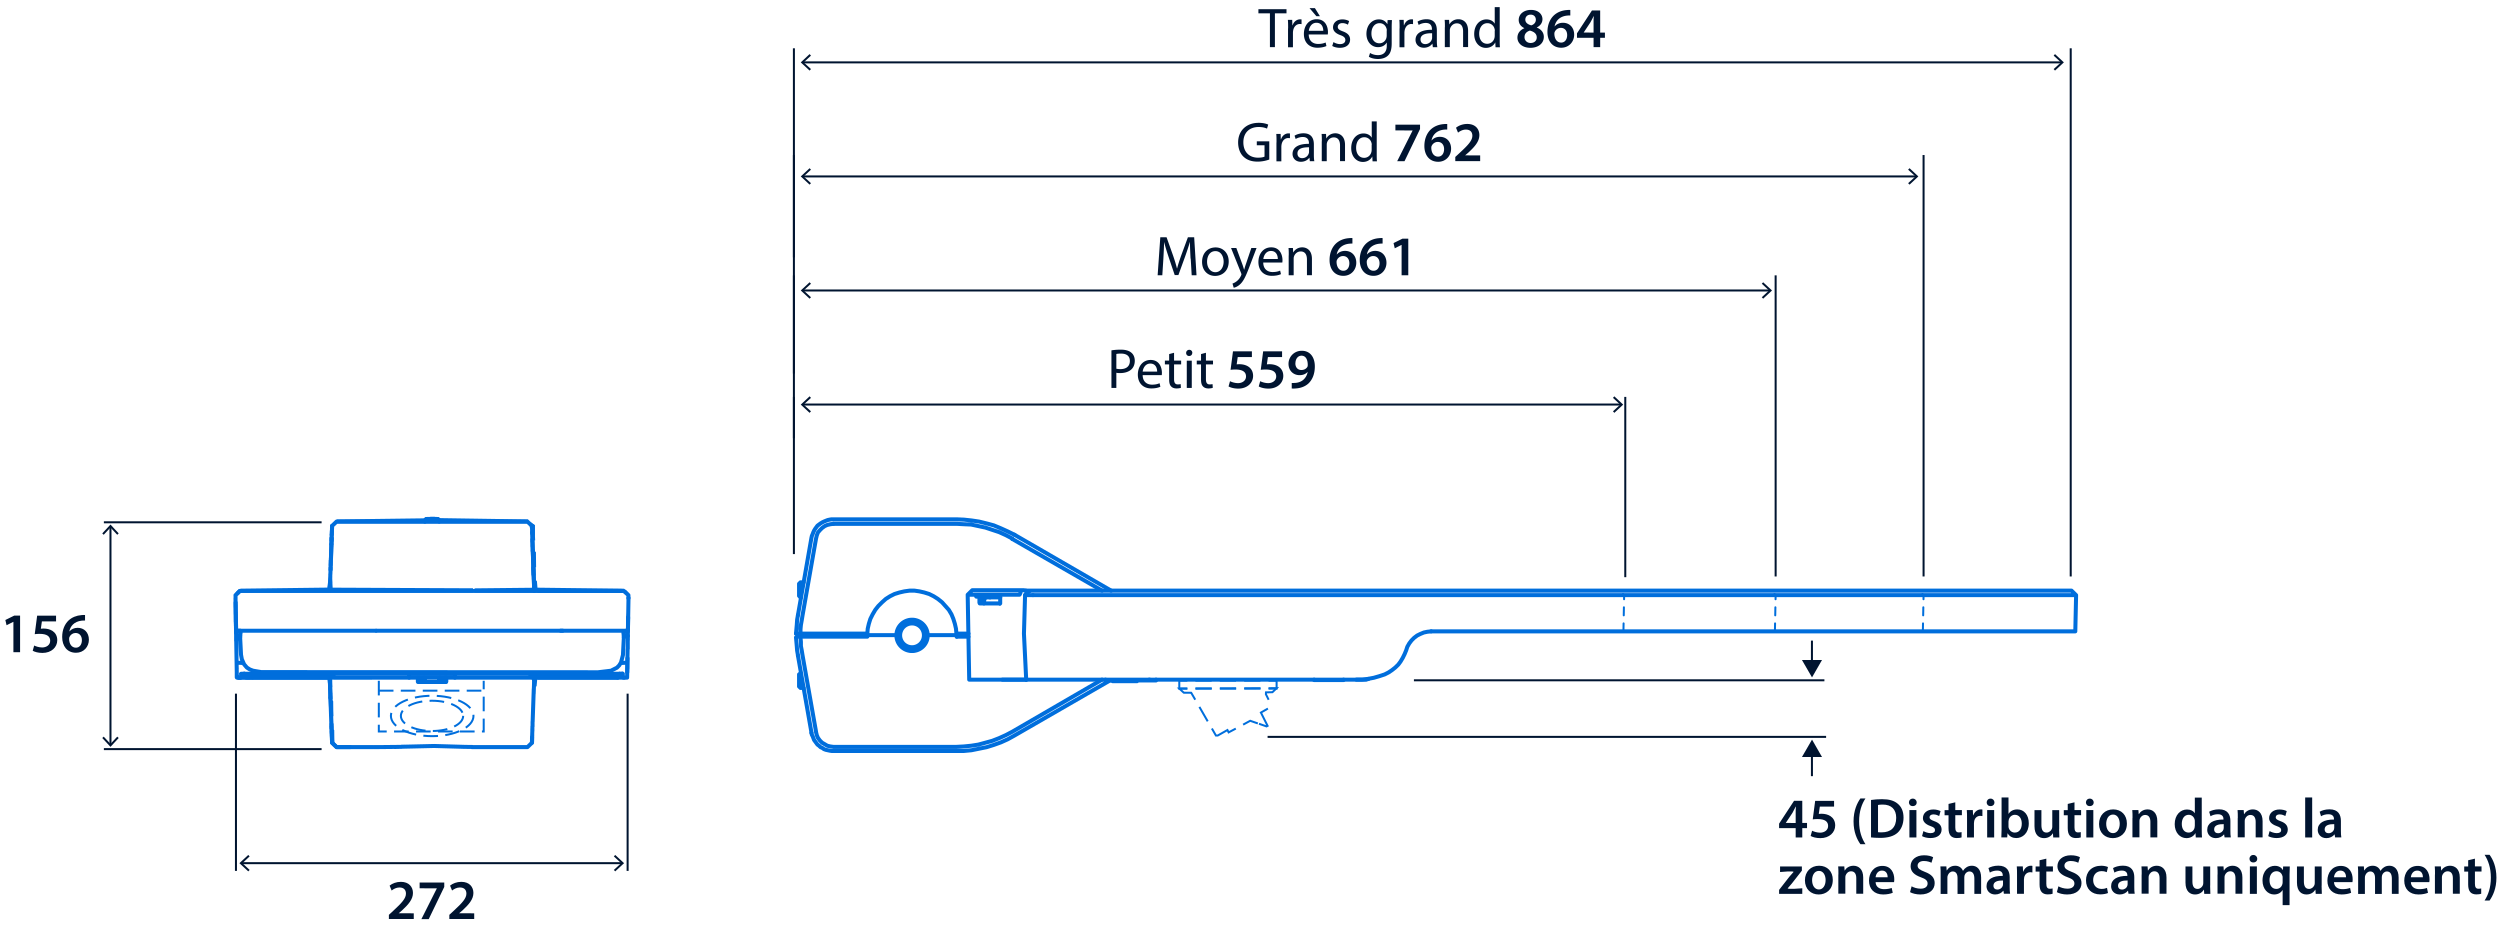 <svg xmlns="http://www.w3.org/2000/svg" width="414.123" height="40.9mm" viewBox="0 0 310.59 115.94"><defs><style>.cls-1{stroke-miterlimit:3.86}.cls-1,.cls-2{stroke:#001430}.cls-1,.cls-10,.cls-2,.cls-3,.cls-4,.cls-5,.cls-7,.cls-8{fill:none}.cls-1,.cls-10,.cls-2,.cls-5,.cls-7{stroke-width:.25px}.cls-11{fill:#001430}.cls-3{stroke-dasharray:1.82 .91;stroke-miterlimit:10;stroke-width:.25px}.cls-10,.cls-12,.cls-3,.cls-4,.cls-5,.cls-7,.cls-8{stroke:#006edc}.cls-12,.cls-4,.cls-8{stroke-width:.5px}.cls-10,.cls-4,.cls-8{stroke-linecap:round;stroke-linejoin:round}.cls-5{stroke-dasharray:2.02 1.01}.cls-12,.cls-5,.cls-7{stroke-miterlimit:10}.cls-12{fill:#0a0d1b;fill-rule:evenodd}.cls-10{stroke-dasharray:1 1}</style></defs><g id="ARTWORK"><path d="M98.63 68.84V49.31M201.92 71.71v-22.4M99.75 50.26h101.64" class="cls-1"/><path d="m100.58 51.29.17-.19-.91-.83.91-.84-.17-.19-1.1 1.03zM200.56 51.29l-.17-.19.9-.83-.9-.84.17-.19 1.1 1.03z" class="cls-11"/><path d="M98.63 54.45V34.21M220.6 71.62V34.21M99.75 36.09h120.12" class="cls-1"/><path d="m100.58 37.11.17-.18-.91-.84.91-.84-.17-.18-1.1 1.02zM219.05 37.11l-.17-.18.9-.84-.9-.84.17-.18 1.1 1.02z" class="cls-11"/><path d="M98.63 46.41V19.26M238.98 71.62V19.26M99.75 21.92h138.31" class="cls-1"/><path d="m100.58 22.94.17-.18-.91-.84.91-.84-.17-.18-1.1 1.02zM237.24 22.94l-.18-.18.91-.84-.91-.84.18-.18 1.09 1.02z" class="cls-11"/><path d="M98.63 31.98V6M257.26 71.62V6M99.75 7.75h156.39" class="cls-1"/><path d="m100.58 8.77.17-.19-.91-.83.91-.84-.17-.19-1.1 1.03zM255.31 8.77l-.17-.19.91-.83-.91-.84.17-.19 1.1 1.03z" class="cls-11"/><path d="M39.95 64.89H12.9M13.72 65.44v27.08" class="cls-1"/><path d="m12.7 66.27.18.17.84-.9.84.9.18-.17-1.02-1.1zM12.7 91.69l.18-.17.84.9.84-.9.18.17-1.02 1.1z" class="cls-11"/><path d="M39.95 93.07H12.9" class="cls-1"/><path d="M1.65 77.26h-.01l-.83.42-.15-.65 1.11-.55h.72v4.55h-.83v-3.77ZM6.95 77.2H5.2l-.13.91c.1-.01.2-.02.33-.02.4 0 .8.09 1.11.29.34.22.6.6.6 1.16 0 .87-.72 1.58-1.84 1.58-.53 0-.97-.13-1.21-.27l.18-.65c.2.1.59.24 1 .24.5 0 .99-.29.99-.83s-.39-.86-1.3-.86c-.25 0-.44.01-.62.04l.3-2.3h2.35v.71ZM10.58 77.09c-.13 0-.27 0-.44.02-.95.11-1.41.7-1.53 1.33h.02c.22-.26.57-.44 1.02-.44.78 0 1.39.56 1.39 1.48 0 .87-.64 1.62-1.6 1.62-1.11 0-1.72-.84-1.72-1.96 0-.88.31-1.59.79-2.05.42-.39.97-.62 1.62-.67.19-.02.33-.02.43-.01v.67Zm-.41 2.45c0-.52-.29-.9-.79-.9-.32 0-.61.2-.74.47-.04.07-.06.15-.06.27.01.6.3 1.09.85 1.09.45 0 .74-.39.74-.93" class="cls-11"/></g><g id="GUIDES"><path d="M137.34 84.44v.1h5.43v-.1M142.77 84.54h.85M142.82 84.54v-.1M143.62 84.54v-.1M138.18 84.61s.01.02.02.02M141.25 84.63s.02-.01.02-.02M138.23 84.63h3.04M141.32 84.58v-.04M138.18 84.54v.04M124.26 74.13v-.05M121.26 74.08l.04.05M121.63 74.13h.05M124.26 74.13v.7M124.21 75.02v-.05h.05v-.14M121.77 74.97h2.44M121.77 74.97h-.05v-.04l-.04-.05v-.1M121.68 74.13v.65M122.99 74.18h-1.03M121.68 74.13h.09l.09.05h.1M120.88 84.44h4.08M120.74 73.89h4.08M126.69 73.85l.1-.24M120.79 73.33h.42M125.29 73.33h-4.08M125.29 73.33h1.31M126.55 73.89h-1.73M120.22 73.89h.52M120.22 73.89l.57-.56M121.3 74.13h.33M127.12 84.44h.37M126.97 84.44h.15M126.69 73.85l-.04.04h-.1M124.96 84.44h2.01M120.22 73.89l.19 10.55h.47M126.6 73.33l.09.05.05.05.05.09v.09M126.6 73.33h.61M122.99 74.18v.04M127.68 73.61l-.05-.04M127.44 73.38l.1.05.09.14M127.4 73.39s-.03-.01-.04-.01M127.21 73.33l.19.05M122.24 74.18l-.47.79M113.2 77.09c-1.02.06-1.8.94-1.74 1.96s.94 1.8 1.96 1.74 1.8-.94 1.74-1.96-.94-1.8-1.96-1.74" class="cls-4"/><path d="M112.95 80.85a1.944 1.944 0 1 0 .719-3.822 1.944 1.944 0 0 0-.719 3.822M99.45 85.47v-1.82M99.83 85.47h-.38l-.18-.18v-1.5l.18-.14h.05M99.45 74.22v-1.87M99.5 74.22h-.05l-.18-.19v-1.5l.18-.18h.38" class="cls-4"/><path d="M113.85 80.31a1.479 1.479 0 1 0-1.09-2.75 1.479 1.479 0 0 0 1.09 2.75M169.4 84.44h.33l.28-.09M168.51 84.44h.89M118.86 79.1h1.46M124.54 84.44h2.95M126.04 91.38l11.86-6.84M103.53 93.3h15.29M118.82 92.79h-15.29M99.69 81.35l-.09-.56-.1-.52v-.52l-.05-.56M99.69 81.35l1.69 9.56v.05M103.53 92.79l-.37-.05-.38-.09-.32-.19-.33-.19-.28-.28-.24-.33-.14-.33-.09-.37M125.76 90.91l-.8.42-.84.38-.85.33-.84.23-.89.24-.89.14-.9.09-.93.05M125.76 90.91l11.15-6.47M100.81 91.05v-.04l-1.68-9.57M118.82 93.3h.93l.94-.09.94-.19.94-.19.89-.28.89-.32.84-.38.85-.47" class="cls-4"/><path d="m100.81 91.05.05.24.1.18.09.24.09.23.14.19.14.19.14.19.19.14.19.18.23.1.19.14.24.09.23.05.23.05.24.04h.23M98.89 79.19l.05.56.05.57.04.51.1.57M99.13 81.44v-.05M118.82 78.91l.04.19M115.39 78.91h3.43v-.19M111.22 78.91h-3.47M107.75 78.72l.05-.61.14-.61.19-.61.28-.56.33-.56.37-.47.47-.47.47-.42.52-.33.56-.28.61-.19.61-.14.65-.09h.61l.61.09.61.14.61.19.56.28.52.33.52.42.42.47.42.47.33.56.23.56.19.61.14.61.05.61M98.99 79.1h.51M98.99 79.1l-.05.05-.05.04M107.75 79.1H99.5M99.5 79.1l-.05.05v.04M99.45 78.72l-.09.38M163.26 84.44v.05h3.66v-.05M166.54 84.49h.1M165.89 84.49h-1.92M165.98 84.49h.56M165.98 84.49h-.09M163.59 84.49h.38M177.8 78.44h80.03M235.56 73.94h22.37l-.57-.56h-21.8M235.56 73.38H127.44M128.33 73.94h107.23M127.35 73.94l.05-.09.09-.1.09-.09.15-.09.09-.1.14-.04.14-.05h.14M127.49 84.44l-.28-5.72.14-4.78M257.83 78.44l.1-4.5" class="cls-4"/><path d="M198.99 78.45h2.7M198.99 73.95h2.79l-.56-.57h-2.23M201.69 78.45l.09-4.5M217.81 78.45h2.7M217.81 73.95h2.79l-.56-.57h-2.23M220.51 78.45l.09-4.5M236.19 78.45h2.7M236.19 73.95h2.79l-.56-.57h-2.23M238.89 78.45l.09-4.5" class="cls-10"/><path d="m125.76 66.96 11.15 6.42M101.38 66.91l.09-.38.14-.37.24-.28.28-.28.33-.24.32-.14.38-.09.37-.05M101.38 66.91l-1.69 9.61M99.45 78.72v-.56l.05-.52.1-.56.09-.56M99.13 76.43l-.1.56-.04.61-.05.56-.05.56M138.04 73.38l-12-6.94" class="cls-4"/><path d="M103.53 64.52h-.23l-.24.04-.23.05-.23.09-.24.1-.19.09-.23.14-.19.14-.19.14-.14.19-.14.19-.14.23-.09.19-.09.24-.1.23-.05.23M100.81 66.81l-1.68 9.62M125.76 66.91v.05M118.82 65.08l.93.05.9.04.89.19.89.19.84.28.85.28.84.38.8.42M103.53 65.08h15.29M126.04 66.44l-.85-.42-.84-.38-.89-.37-.89-.24-.94-.23-.94-.14-.93-.1-.94-.04M118.82 64.52h-15.29M98.89 78.72h8.86M119 78.72h1.32M127.35 73.94h.98M168.51 84.44h-41.02M177.8 78.44l-.47.05-.43.09-.46.19-.38.19-.37.28-.33.33-.28.37-.24.42-.14.43-.19.46-.23.47-.28.47-.28.38-.38.37-.42.33-.42.28-.47.24-.7.23-.66.19-.75.14-.7.09h-.71M122.47 74.22h.15M122.48 74.27c-.08 0-.14.07-.15.15M122.61 74.22h1.65M122.24 74.97l.05-.56" class="cls-4"/><path d="m153.53 90.52-.89.47-.15-.29-1.2.68h-.23l-.5-.87" class="cls-7"/><path d="m150.04 89.62-1.29-2.24" style="fill:none;stroke-width:.25px;stroke:#006edc;stroke-miterlimit:10;stroke-dasharray:2.07 1.03"/><path d="m148.49 86.93-.5-.86-.92-.01-.56-.51 1-.01" class="cls-7"/><path d="m148.52 85.54 8.57-.03" style="fill:none;stroke-width:.25px;stroke:#006edc;stroke-miterlimit:10;stroke-dasharray:2.02 1.01"/><path d="m157.6 85.51 1-.01-.52.5-.8.02-.01.23.34.69M157.52 88.03l-.87.5.83 1.65-.13.07-.94-.33M156.27 89.88l-.95-.33-.88.48M147.51 84.56h-1v.99h1" class="cls-7"/><path d="M148.52 85.55h8.57" class="cls-5"/><path d="M157.6 85.55h1v-.99h-1" class="cls-7"/><path d="M156.59 84.56h-8.57" class="cls-5"/><path d="M77.97 86.18v22.02M29.31 86.18v22.02M77.26 107.24H30.02" class="cls-1"/><path d="m76.43 106.22-.17.18.91.84-.91.84.17.18 1.1-1.02zM30.84 106.22l.17.18-.9.84.9.84-.17.18-1.1-1.02zM48.31 114.19v-.53l.54-.5c1.07-.99 1.58-1.54 1.58-2.14 0-.41-.22-.76-.81-.76-.4 0-.74.2-.97.38l-.25-.61c.33-.27.83-.47 1.4-.47 1.01 0 1.5.64 1.5 1.38 0 .8-.57 1.44-1.37 2.18l-.4.34 1.87.01v.71h-3.09ZM55.19 109.64v.55l-1.93 4h-.91l1.92-3.82-2.14-.01v-.71h3.06ZM55.82 114.19v-.53l.54-.5c1.07-.99 1.58-1.54 1.58-2.14 0-.41-.22-.76-.81-.76-.4 0-.74.2-.97.38l-.25-.61c.33-.27.83-.47 1.4-.47 1.01 0 1.5.64 1.5 1.38 0 .8-.57 1.44-1.37 2.18l-.4.34 1.87.01v.71h-3.09ZM223.09 104.05v-1.16h-2.06v-.56l1.86-2.84h1.02v2.75h.59v.65h-.59v1.16h-.81Zm0-1.8v-1.24c0-.26 0-.52.03-.79h-.03c-.14.29-.26.52-.4.77l-.83 1.25 1.24.01ZM227.84 100.21h-1.75l-.13.91c.11-.01.2-.02.33-.02.4 0 .8.09 1.11.29.34.22.6.6.6 1.16 0 .87-.72 1.58-1.84 1.58-.53 0-.97-.13-1.21-.27l.18-.65c.2.1.59.24 1 .24.5 0 .99-.29.99-.83s-.38-.86-1.29-.86c-.25 0-.44.01-.62.04l.3-2.3h2.35v.71ZM231.76 99.2c-.45.67-.79 1.59-.79 2.85s.35 2.16.79 2.83h-.63c-.4-.56-.85-1.47-.85-2.83 0-1.37.45-2.28.85-2.85zM232.45 99.39c.38-.06.86-.1 1.37-.1.88 0 1.49.18 1.93.55.46.37.74.93.74 1.74s-.29 1.47-.74 1.88c-.47.43-1.22.64-2.14.64-.5 0-.88-.03-1.16-.06V99.4Zm.86 4c.12.02.3.02.48.02 1.12 0 1.79-.61 1.79-1.81 0-1.04-.6-1.64-1.67-1.64-.27 0-.47.02-.59.05v3.38ZM238.13 99.69c0 .26-.19.46-.49.46s-.48-.2-.48-.46.2-.47.48-.47.48.2.48.47Zm-.91 4.36v-3.41h.87v3.41zM238.97 103.26c.2.12.57.25.88.25.38 0 .55-.15.55-.38s-.14-.35-.56-.5c-.67-.23-.95-.6-.94-.99 0-.6.5-1.07 1.29-1.07.38 0 .71.1.9.2l-.17.61c-.15-.08-.42-.2-.72-.2s-.48.15-.48.36.16.32.59.48c.62.22.9.54.91 1.04 0 .62-.48 1.06-1.39 1.06-.41 0-.79-.1-1.04-.24l.17-.62ZM242.92 99.67v.97h.82v.64h-.82v1.51c0 .41.11.63.44.63.15 0 .26-.02.34-.04v.66c-.11.05-.34.08-.61.08-.32 0-.58-.1-.74-.28-.18-.2-.27-.5-.27-.95v-1.6h-.49v-.64h.49v-.77l.84-.2ZM244.38 101.74c0-.46 0-.79-.03-1.1h.75l.03.65h.03c.17-.48.57-.73.93-.73.08 0 .13 0 .2.02v.81c-.07-.01-.15-.03-.25-.03-.41 0-.69.27-.77.65-.01.08-.03.17-.03.27v1.77h-.86zM247.79 99.69c0 .26-.19.46-.49.46s-.48-.2-.48-.46.2-.47.48-.47.48.2.48.47Zm-.91 4.36v-3.41h.87v3.41zM248.64 104.05c.01-.23.03-.61.03-.96v-4.01h.86v2.03h.01c.21-.33.58-.55 1.09-.55.83 0 1.43.69 1.42 1.73 0 1.23-.78 1.83-1.55 1.83-.44 0-.83-.17-1.08-.59h-.01l-.04.51h-.74Zm.89-1.41c0 .07 0 .14.02.2.09.34.39.6.76.6.54 0 .87-.43.87-1.12 0-.6-.29-1.09-.86-1.09-.35 0-.67.25-.76.63-.01.06-.03.14-.03.22v.55ZM255.82 103.03c0 .41.01.74.03 1.02h-.76l-.04-.52h-.01c-.15.25-.48.6-1.09.6s-1.19-.37-1.19-1.48v-2h.86v1.86c0 .57.18.93.64.93.34 0 .57-.25.66-.46.03-.08.05-.17.05-.27v-2.06h.86v2.39ZM257.73 99.67v.97h.82v.64h-.82v1.51c0 .41.11.63.44.63.15 0 .26-.02.34-.04v.66c-.11.05-.34.08-.61.08-.32 0-.58-.1-.74-.28-.18-.2-.27-.5-.27-.95v-1.6h-.49v-.64h.49v-.77l.84-.2ZM260.12 99.69c0 .26-.19.46-.49.46s-.48-.2-.48-.46.2-.47.48-.47.48.2.48.47Zm-.92 4.36v-3.41h.87v3.41zM264.24 102.32c0 1.25-.88 1.81-1.75 1.81-.97 0-1.71-.67-1.71-1.76s.74-1.81 1.76-1.81 1.7.71 1.7 1.75Zm-2.57.03c0 .66.32 1.16.85 1.16.49 0 .83-.48.83-1.17 0-.53-.24-1.14-.83-1.14s-.85.59-.85 1.16ZM264.94 101.66c0-.39 0-.72-.03-1.02h.76l.04.51h.02c.15-.27.52-.59 1.08-.59.6 0 1.21.39 1.21 1.46v2.02h-.86v-1.93c0-.49-.18-.86-.65-.86-.34 0-.58.25-.67.5-.03.08-.04.18-.04.28v2h-.87v-2.4ZM273.54 99.08v4.01c0 .35.01.73.03.96h-.77l-.04-.54h-.01c-.2.38-.62.62-1.11.62-.81 0-1.46-.69-1.46-1.74 0-1.14.71-1.82 1.53-1.82.47 0 .81.2.96.45h.01v-1.93h.86Zm-.86 2.98c0-.07 0-.15-.02-.22-.08-.34-.35-.61-.74-.61-.55 0-.86.49-.86 1.13s.31 1.08.85 1.08c.35 0 .66-.24.74-.61.02-.08.03-.16.03-.25v-.51ZM276.38 104.05l-.06-.38h-.02c-.21.27-.57.46-1.01.46-.69 0-1.07-.5-1.07-1.02 0-.86.76-1.3 2.02-1.29v-.06c0-.22-.09-.6-.69-.6-.34 0-.69.1-.92.25l-.17-.56c.25-.15.69-.3 1.23-.3 1.09 0 1.41.69 1.41 1.44v1.23c0 .31.01.61.05.82h-.78Zm-.11-1.66c-.61-.01-1.19.12-1.19.64 0 .34.22.49.49.49.34 0 .59-.22.67-.47.02-.06.03-.13.03-.19zM278.02 101.66c0-.39 0-.72-.03-1.02h.76l.04.51h.02c.15-.27.52-.59 1.08-.59.6 0 1.21.39 1.21 1.46v2.02h-.86v-1.93c0-.49-.18-.86-.65-.86-.34 0-.58.25-.67.5-.03.08-.04.18-.04.28v2h-.87v-2.4ZM281.98 103.26c.2.12.57.25.88.25.38 0 .55-.15.55-.38s-.14-.35-.56-.5c-.67-.23-.95-.6-.94-.99 0-.6.5-1.07 1.29-1.07.38 0 .71.1.9.2l-.17.61c-.15-.08-.42-.2-.72-.2s-.48.15-.48.36.16.32.59.48c.62.22.9.54.91 1.04 0 .62-.48 1.06-1.39 1.06-.41 0-.79-.1-1.04-.24l.17-.62ZM286.39 99.08h.87v4.97h-.87zM290.11 104.05l-.06-.38h-.02c-.21.27-.57.46-1.01.46-.69 0-1.07-.5-1.07-1.02 0-.86.76-1.3 2.02-1.29v-.06c0-.22-.09-.6-.69-.6-.34 0-.69.1-.92.25l-.17-.56c.25-.15.69-.3 1.23-.3 1.09 0 1.41.69 1.41 1.44v1.23c0 .31.01.61.05.82h-.78Zm-.11-1.66c-.61-.01-1.19.12-1.19.64 0 .34.22.49.49.49.34 0 .59-.22.67-.47.02-.06.03-.13.03-.19zM221.03 110.56l1.28-1.64c.17-.21.32-.38.5-.57s-1.66-.01-1.66-.01v-.69h2.71v.52l-1.25 1.6c-.17.2-.33.4-.5.58s1.8.01 1.8.01v.69h-2.88v-.5ZM227.7 109.32c0 1.25-.88 1.81-1.75 1.81-.97 0-1.71-.67-1.71-1.76s.74-1.81 1.76-1.81 1.7.71 1.7 1.75Zm-2.57.03c0 .66.32 1.16.85 1.16.49 0 .83-.48.83-1.17 0-.53-.24-1.14-.83-1.14s-.85.59-.85 1.16ZM228.4 108.66c0-.39 0-.72-.03-1.02h.76l.04.51h.02c.15-.27.52-.59 1.08-.59.6 0 1.21.39 1.21 1.46v2.02h-.86v-1.93c0-.49-.18-.86-.65-.86-.34 0-.58.25-.67.5-.03.08-.04.18-.04.28v2h-.87v-2.4ZM233.02 109.59c.02.62.5.88 1.05.88.4 0 .69-.06.95-.15l.13.6c-.29.12-.7.21-1.19.21-1.11 0-1.76-.68-1.76-1.72 0-.95.57-1.83 1.67-1.83s1.47.91 1.47 1.66c0 .16-.01.29-.03.36h-2.28Zm1.5-.6c0-.32-.13-.83-.71-.83-.53 0-.76.48-.79.83zM237.48 110.11c.28.16.7.3 1.14.3.55 0 .86-.26.86-.64 0-.36-.24-.57-.84-.78-.78-.28-1.27-.69-1.27-1.37 0-.77.64-1.36 1.67-1.36.51 0 .89.11 1.13.24l-.21.69c-.17-.09-.5-.22-.94-.22-.55 0-.78.29-.78.57 0 .36.27.53.9.78.82.31 1.22.72 1.22 1.4 0 .76-.57 1.41-1.79 1.41-.5 0-1.02-.14-1.27-.29l.19-.71ZM241.1 108.66c0-.39 0-.72-.03-1.02h.74l.04.5h.02c.17-.27.48-.58 1.05-.58.45 0 .8.25.95.63h.01c.12-.19.26-.33.42-.43.19-.13.41-.2.69-.2.57 0 1.14.39 1.14 1.48v2.01h-.84v-1.88c0-.57-.2-.9-.61-.9-.29 0-.51.21-.6.46-.02.08-.04.19-.04.29v2.04h-.84v-1.98c0-.48-.19-.81-.59-.81-.32 0-.54.25-.62.49-.04.08-.05.18-.05.28v2.02h-.84zM248.96 111.05l-.06-.38h-.02c-.21.27-.57.46-1.01.46-.69 0-1.07-.5-1.07-1.02 0-.86.76-1.3 2.02-1.29v-.06c0-.22-.09-.6-.69-.6-.34 0-.69.1-.92.25l-.17-.56c.25-.15.69-.3 1.23-.3 1.09 0 1.41.69 1.41 1.44v1.23c0 .31.01.61.05.82h-.78Zm-.11-1.66c-.61-.01-1.19.12-1.19.64 0 .34.22.49.49.49.34 0 .59-.22.67-.47.02-.06.03-.13.03-.19zM250.59 108.74c0-.46 0-.79-.03-1.1h.75l.03.65h.03c.17-.48.57-.73.93-.73.08 0 .13 0 .2.02v.81c-.07-.01-.15-.03-.25-.03-.41 0-.69.27-.77.65-.01.08-.03.17-.03.27v1.77h-.86zM254.23 106.67v.97h.82v.64h-.82v1.51c0 .41.11.63.44.63.15 0 .26-.02.34-.04v.66c-.11.05-.34.08-.61.08-.32 0-.58-.1-.74-.28-.18-.2-.27-.5-.27-.95v-1.6h-.49v-.64h.49v-.77l.84-.2ZM255.72 110.11c.28.16.7.3 1.14.3.55 0 .86-.26.86-.64 0-.36-.24-.57-.84-.78-.78-.28-1.27-.69-1.27-1.37 0-.77.64-1.36 1.67-1.36.51 0 .89.11 1.13.24l-.21.69c-.17-.09-.5-.22-.94-.22-.55 0-.78.29-.78.57 0 .36.27.53.9.78.82.31 1.22.72 1.22 1.4 0 .76-.57 1.41-1.79 1.41-.5 0-1.02-.14-1.27-.29l.19-.71ZM261.89 110.95c-.18.08-.54.17-.97.17-1.06 0-1.76-.68-1.76-1.74s.7-1.82 1.9-1.82c.31 0 .64.07.83.16l-.15.64c-.14-.06-.34-.13-.65-.13-.66 0-1.05.48-1.04 1.11 0 .7.46 1.1 1.04 1.1.3 0 .51-.06.68-.13zM264.44 111.05l-.06-.38h-.02c-.21.27-.57.46-1.01.46-.69 0-1.07-.5-1.07-1.02 0-.86.76-1.3 2.02-1.29v-.06c0-.22-.09-.6-.69-.6-.34 0-.69.1-.92.25l-.17-.56c.25-.15.69-.3 1.23-.3 1.09 0 1.41.69 1.41 1.44v1.23c0 .31.01.61.05.82h-.78Zm-.11-1.66c-.61-.01-1.19.12-1.19.64 0 .34.22.49.49.49.34 0 .6-.22.67-.47.02-.06.03-.13.03-.19zM266.08 108.66c0-.39 0-.72-.03-1.02h.76l.04.51h.02c.15-.27.52-.59 1.08-.59.6 0 1.21.39 1.21 1.46v2.02h-.86v-1.93c0-.49-.18-.86-.65-.86-.34 0-.58.25-.67.5-.03.08-.04.18-.04.28v2h-.87v-2.4ZM274.58 110.03c0 .41.01.74.03 1.02h-.76l-.04-.52h-.01c-.15.25-.48.6-1.09.6s-1.19-.37-1.19-1.48v-2h.86v1.86c0 .57.18.93.64.93.34 0 .57-.25.66-.46.03-.08.05-.17.05-.27v-2.06h.86v2.39ZM275.51 108.66c0-.39 0-.72-.03-1.02h.76l.04.51h.02c.15-.27.52-.59 1.08-.59.6 0 1.21.39 1.21 1.46v2.02h-.86v-1.93c0-.49-.18-.86-.65-.86-.34 0-.58.25-.67.5-.03.08-.04.18-.04.28v2h-.87v-2.4ZM280.44 106.69c0 .26-.19.46-.49.46s-.48-.2-.48-.46.2-.47.48-.47.48.2.48.47Zm-.92 4.36v-3.41h.87v3.41zM283.59 110.58h-.01c-.2.33-.56.55-1.06.55-.76 0-1.43-.67-1.43-1.73 0-1.25.8-1.83 1.53-1.83.48 0 .81.2 1 .53h.01l.02-.45h.83c-.01.31-.03.63-.03.99v3.81h-.86v-1.86Zm0-1.53c0-.07 0-.15-.02-.21-.08-.32-.35-.6-.74-.6-.55 0-.87.47-.87 1.11s.3 1.09.85 1.09c.35 0 .64-.22.74-.57.03-.08.04-.18.04-.27v-.57ZM288.43 110.03c0 .41.01.74.03 1.02h-.76l-.04-.52h-.01c-.15.25-.48.6-1.09.6s-1.19-.37-1.19-1.48v-2h.86v1.86c0 .57.18.93.64.93.34 0 .57-.25.66-.46.03-.08.05-.17.05-.27v-2.06h.86v2.39ZM289.97 109.59c.02.62.5.88 1.05.88.4 0 .69-.06.95-.15l.13.6c-.29.12-.7.21-1.19.21-1.11 0-1.76-.68-1.76-1.72 0-.95.57-1.83 1.67-1.83s1.47.91 1.47 1.66c0 .16-.01.29-.03.36h-2.28Zm1.5-.6c0-.32-.13-.83-.71-.83-.53 0-.76.48-.79.83zM292.97 108.66c0-.39 0-.72-.03-1.02h.74l.04.5h.02c.17-.27.48-.58 1.05-.58.45 0 .8.25.95.63h.01c.12-.19.26-.33.42-.43.19-.13.41-.2.69-.2.57 0 1.14.39 1.14 1.48v2.01h-.84v-1.88c0-.57-.2-.9-.61-.9-.29 0-.51.21-.6.46-.02.08-.04.19-.04.29v2.04h-.84v-1.98c0-.48-.19-.81-.59-.81-.32 0-.54.25-.62.49-.04.08-.05.18-.05.28v2.02h-.84zM299.52 109.59c.02.62.5.88 1.05.88.4 0 .69-.06.95-.15l.13.6c-.29.12-.7.21-1.19.21-1.11 0-1.76-.68-1.76-1.72 0-.95.57-1.83 1.67-1.83s1.47.91 1.47 1.66c0 .16-.01.29-.03.36h-2.28Zm1.5-.6c0-.32-.13-.83-.71-.83-.53 0-.76.48-.79.83zM302.52 108.66c0-.39 0-.72-.03-1.02h.76l.04.51h.02c.15-.27.52-.59 1.08-.59.6 0 1.21.39 1.21 1.46v2.02h-.86v-1.93c0-.49-.18-.86-.65-.86-.34 0-.58.25-.67.5-.03.08-.04.18-.04.28v2h-.87v-2.4ZM307.48 106.67v.97h.82v.64h-.82v1.51c0 .41.11.63.44.63.15 0 .26-.02.34-.04v.66c-.11.05-.34.08-.61.08-.32 0-.58-.1-.74-.28-.18-.2-.27-.5-.27-.95v-1.6h-.49v-.64h.49v-.77l.84-.2ZM308.68 111.88c.44-.67.78-1.6.78-2.84s-.34-2.16-.78-2.84h.62c.41.56.85 1.47.85 2.84s-.45 2.27-.85 2.84z" class="cls-11"/><path d="M226.66 84.52h-51M226.87 91.55h-69.39" class="cls-1"/><path d="M225.11 93.68v2.75" class="cls-2"/><path d="m223.87 94.05 1.25-2.16 1.24 2.16z" class="cls-11"/><path d="M225.11 79.59v2.77" class="cls-2"/><path d="m223.87 82 1.25 2.16 1.24-2.16z" class="cls-11"/><path d="M65.61 64.79H41.83l12.82-.17zM66.22 66.88l-.07-1.55.06.04v1.51ZM66.35 70.47l-.07-1.81.05.05zM66.54 73.26l11.02.14-18.6-.05 7.38-.08.07-1 .05.05.08.95ZM41.1 73.26l17.66.08-28.89.05 11.01-.14.14-1 .07 1ZM66.41 85.26v-1l.09-.01zM41.03 85.39l-.09-1.14h.08zM41.16 88.98l-.07-1.81.05.05zM41.29 92.32l-.07-1.55.05.05z" class="cls-12"/><g id="Actor_.0"><path d="M51.91 84.69v-.5M51.93 84.72h.86M52.07 84.45v-.26M52.79 84.69v-.5M52.81 84.72h1.71M54.54 84.69v-.5M54.55 84.72h.86M55.26 84.45v-.26M55.43 84.69v-.5M51.91 84.19v.5h0l.01.04h3.48v-.54M51.92 84.19v.51" class="cls-8"/><path d="M52.07 84.45h.54v-.26M54.76 84.73h-2.48M53.96 84.73h1.09M55.26 84.45h-.54v-.26M55.42 84.19v.51" class="cls-8"/></g><g id="Actor_.1"><path d="m30.51 84.14.04.02M41.43 83.75H30.71M41.25 92.26v.02M41.24 91.81v.17M41.22 91.39v.17M50.83 84.19v-.5M50.82 84.19v-.5M50.83 83.71h5.68M56.5 84.19v-.5M56.52 84.19v-.5M66.09 92.03v.04M66.08 92.21v.06M66.08 92.28v-.07M66.09 92.11v.02M66.1 91.6v.15M66.1 91.83v-.04M66.1 91.76v.21M65.91 83.75h10.72M76.76 84.17h-.03M30.34 83.84v.08M30.36 83.96l-.02-.11M30.38 84l.02.04-.05-.12M30.47 84.11l-.05-.05M30.35 83.9l.02.08M30.4 84.04l.03.04M30.34 83.69v.14-.12M30.59 84.18h1.57l-1.48.01M30.58 84.18l-.05-.02h.04M30.62 84.18h-.04M30.52 84.14l-.08-.06M31.29 84.19h7.27-.58M31.88 84.19h.58-.29M31.88 84.19h.87-.26M32.5 84.19h.25-.23M32.46 84.19h7.55-.87M33.01 84.19h-.27M33.04 84.19h1.74-.29M34.78 84.19h.79M35.46 84.19h-.05.06M35.36 84.19h.27M35.65 84.19h.29zh.19M36 84.19h.23-.29.29-.17M36.52 84.19h-.26 2.27-.27M36.52 84.19h1.74M38.56 84.19h2.42M39.72 84.19h.29-1.45M39.14 84.19h.29M40.3 84.19h-.29.58zM40.01 84.19h.58-.29M40.25 84.19h-.22M40.2 84.19h.39-.27M40.7 84.19h.18-.29.34l.04.25.19 5.52-.04-1.15M40.59 84.19h.09M40.36 84.19h.15M41.19 90.54l-.02-.55.05 1.43M43.38 92.82h.12-1.69l-.55-.53-.19-5.23.06 1.71M41.17 89.78v-.11M41.15 89.44v.04M41.11 88.2V88M41.07 87.05l-.02-.58v.29" class="cls-8"/><path d="m41.06 86.76-.02-.58v.45M41.05 86.47v-.35M41.04 86.18l-.02-.77M41 85.18v.43l.01-.05M41.03 85.82l-.04-1.09v.12M41.01 85.31v-.14M40.99 84.73l-.02-.54M40.95 84.19h.02M40.9 84.19h.17-.11M41.09 84.19h.05-.11.05M40.98 84.19h.2-.06M41.17 84.19h.58-.29M41.01 84.19h-.02M40.94 84.19h-.04M41.04 84.19h.09zM41.17 84.19h.87-.29M40.93 84.19h.01M41.04 84.19h.05M40.99 84.19h.18-.09M41.14 84.19h-.02M40.98 84.44v-.22M41.56 92.57l.19.19-.5-.49M41.25 92.28v-.26M41.25 92.02v.23M41.24 91.81v-.11.24M41.23 91.7v.14M41.24 91.77v.08-.06M41.24 91.85v-.07M41.23 91.52v-.11.09M41.23 91.6v.1-.29.29-.08M41.22 91.38v-.05M41.22 91.33v.07M41.22 91.41v-.1M41.22 91.4v-.28.14M41.21 91.12v-.29M41.19 90.5v-.26M41.18 90.19v-.2M41.44 83.69l-.02.47.05.04h4.73-4.12M41.4 84.19h-.23.24M41.81 92.82h4.56-3.01M41.8 92.8l-.04-.04zM42.92 84.19h.17-.87.07M42.26 84.19h.01M42.04 84.19h.02M42.12 84.19h.05-.1M42.17 84.19h.03M42.14 84.19h-.04M42.15 84.19h.08M42.28 84.19h.06zM42.34 84.19h.29M42.13 84.19h-.01M42.14 84.19h.02M43.09 84.19h1.24-.13M43.48 92.82h.01M44.17 84.19h.2-.29M44.08 84.19h.29zM46.11 84.19h.05-1.8M46.11 84.19h.29-.21M46.41 92.82h.27M46.3 92.82h-.18M46.19 84.19h.21-.24M46.29 84.19h-.09 3.69zM46.69 92.82h.33M51.7 84.19h.21-5.51M46.98 92.82l2.91-.03h-.16M49.02 92.81h.15M50.02 92.77h-.13.14M49.89 92.78l.43-.02M49.89 84.19h1.16-.29M50.18 92.77l3.75-.09 3.8.11h-.2M51.86 84.19h3.26-4.3M51.63 84.19h.28zh.05M52.67 84.19h.13-.29.13M52.73 84.19h.07-.09M53.96 84.19h.87-.14M54.57 84.19h.26-.17M54.7 84.19h.13-.2M54.83 84.19h.58-.79M54.54 84.19h.29M55.12 84.19h.58-.28.21-.17M55.41 84.19h.58zM55.43 84.19h.23M55.64 84.19h.06zM55.7 84.19h6.39-6.1M56.28 84.19h.24M57.15 84.19h7.22-.25M57.74 92.79h.29-.46M58.02 92.8h.64M60.32 92.82h-1.71M60.35 92.82h.58-.29M60.66 92.82h.56-.29M61.04 92.82h4.49l.55-.53.02-.29v.21M61.22 92.82h4.3M65.9 83.69l-.03.5h-3.78M63.85 92.82h.13M63.84 92.82h.11M66.38 84.19h-1.96M65.44 84.19h-.15M65.83 84.19h.51M66.09 92.05v.06M66.09 91.99v-.29.41M66.09 92.13v-.09M66.1 91.74v.39M66.08 92.14v.13M66.1 91.77v-.07.09M66.1 91.76v-.05.22M66.1 91.6v.05M66.11 91.52v.18zM66.11 91.5v.2-.29M66.1 91.7v-.17M66.12 91.18v-.06.36M66.11 91.41l.02-.55M66.13 90.83v-.29zv-.16M66.14 90.63v-.09.27M66.14 90.54v-.29zM66.16 89.96v-.29.58-.06M66.15 90.25v-.05M65.93 84.19h.23-.24M66.17 89.67l.02-.6M66.18 89.38l.11-3.19-.1 2.91v-.08M66.28 86.47l.03-.87-.02.58M66.31 85.89v-.09M66.37 84.19l-.07 1.99M66.36 84.42l-.04 1.18v-.12M66.35 84.58v.15-.26" class="cls-8"/><path d="M66.36 84.44v-.25h.39-.35M67.61 84.19h.58-2.03.1M66.46 84.19h1.45-1.16M67.15 84.19h-.11.28-.3M67.08 84.19h-.05.16M67.32 84.19h-.27M67.1 84.19h-.06M67.33 84.19h.29M67.91 84.19h3.17-.26M71.32 84.19h-.21 2.61-5.81M68.2 84.19h8.43l.22-.06M71.39 84.19h.22M71.1 84.19h.07M71.39 84.19h.58-.14M71.68 84.19h.29M72.27 84.19h.58M73.72 84.19h.87-.29M76.71 84.19h-2.12M76.64 84.19h.08-.05M76.75 84.18l.06-.03M76.9 84.08l-.06.05M76.87 84.11l.04-.05M76.9 84.08l.05-.08M76.99 83.9v.02M76.95 84.02l.02-.06M76.97 83.97l.02-.12M77 83.8v.02M76.99 83.7v.06" class="cls-8"/></g><g id="Actor_.2"><path d="M54.56 64.65h-.04l-.13.02h-.21l-.26.01h-.84l-.19-.01h-.1v-.02M54.4 64.48h-.03l-.1.02h-.17l-.46.01h-.6l-.08-.02h0" class="cls-8"/><path d="M53.15 64.48h.33v.02M53.48 64.46h.51v.03M53.99 64.47l.18.02" class="cls-8"/><path d="M54.56 64.8v-.15l-.16-.16h-.05l-.12-.02h-1.08l-.14.01h-.07l-.16.18v.15" class="cls-8"/><path d="M54.18 64.49h-.33l-.51.01-.19-.02" class="cls-8"/></g><g id="Actor_.3"><path d="M77.46 84.19h-.72M77.56 84.19h-10.7M66.96 73.42H67M66.96 73.42h.37-.26M67.07 73.41h10.1M77.46 84.19h-.74M76.67 73.41h.24zM76.92 73.42h.17M76.94 73.42h-.02z" class="cls-8"/></g><g id="Actor_.4"><path d="m29.41 83.52-.03-1.74M29.39 82.33l.83.04M29.84 79h-.5M77.5 79.19l-.11 2.19-.24.92-.22.36-.28.29-.75.38-1.59.19-41.86-.02-1-.17-.4-.15-.38-.24-.35-.41-.28-.63-.1-.55-.11-2.17M29.85 78.75v-.31M41.19 67.14v-.34M41.23 66l-.02.46M41.25 65.5v.14M41.25 65.34v.15M41.25 65.48v-.14M66.11 66.23v-.11M66.08 65.45v-.02M66.08 65.36v.15M77.11 82.37l.83-.04M77.48 78.43v.31M77.5 79h.5M77.92 83.52l.03-1.74M29.41 83.51l-.16-9.19M29.26 74.57v-.58 1.09M29.25 73.95l.54-.53-.26.26M29.25 73.96l.27-.26-.25.25M29.47 84.19h.38-.4M29.55 84.19h.25-.18M29.43 84.19v-.3M29.43 84.19v-.03M29.41 83.52v.63-.16M29.41 83.07v-.08.06M29.4 82.41v-.03M29.33 78.83v.68-.29M29.35 79.6v-.61M29.33 78.96v.66M29.33 78.93v-.25M29.33 78.63v-.27h.51-.52" class="cls-8"/><path d="m29.33 78.63-.02-1.45v.58M29.32 78.4v.13M29.32 78.4v.16" class="cls-8"/><path d="m29.83 79.19.03-.83h-.53l-.04-2.34M29.31 77.47l-.02-1.16v.87M29.28 75.74v-.59 1.16M29.28 75.73v-.29M29.28 75.73v.22M29.27 75.44v-.58.29M29.79 73.42l-.28.28M29.9 84.18h-.3M29.86 78.43v-.07.27M29.79 73.42h45.48M29.92 84.17h-.02M29.95 84.14l.03-.37M29.97 84.07v-.17M29.97 83.86l-.02-.14M29.97 83.71h47.37M29.93 83.73l.02-.02M29.86 78.53v-.15M29.85 78.6v-.21.15M29.86 78.36h.27-.25M29.84 78.36h.02M30.13 78.36h.82M30.42 78.36h.09M30.8 78.36h-.07.21M31 78.36h.28-.09M31.08 78.36h.05M31.29 78.36h.75M31.88 78.36h.58-.24M32.33 78.36h-.16M32.46 78.36h4.87-.11M37.33 78.36h.07-.29.08M46.41 78.36h.28-9.29.29-.26.06M40.97 73.42v-.31.29-.29.08M40.99 72.94v.17l.04-1.45-.06 1.76M40.98 73.11v-.29M40.99 72.76v-.38M41.02 72.09v.3M41.02 71.95v-.08M41.03 71.66v-.34M41.07 70.56v.23-.29l-.03.87.02-.54" class="cls-8"/><path d="m41.06 70.79.03-.87-.02.54M41.09 69.92v-.29.2" class="cls-8"/><path d="m41.08 70.21.09-2.57v.25M41.1 69.63v-.29.15" class="cls-8"/><path d="m41.15 68.36-.03.99v-.16M41.14 68.47l.03-.77M41.16 67.89v-.3M41.2 66.9l-.02.7v-.21" class="cls-8"/><path d="M41.19 67.14v.16-.29l-.02.58v-.19M41.18 67.31v-.16M41.19 67.02v-.1M41.2 66.86v.13M41.19 67.02v-.27M41.18 67.31v-.04M41.2 66.78v-.35.26M41.2 66.73v-.27M41.2 66.8v-.07.06M41.21 66.59v-.16.12M41.23 65.95v-.09l-.01.58v-.22M41.21 66.55v.18-.25M41.2 66.73v-.32M41.23 66.04v.07M41.23 66.15l.02-.67M41.24 65.86v-.21M41.26 65.34l.06-.06zM42.25 64.8h-.44l-.56.54v.16M41.25 65.34v.16M41.47 65.14l.35-.34M45.34 64.8h-3.3.15M42.12 64.8h-.08.11M42.29 64.8h-.25.06M45.42 64.8h-.17.13M45.24 64.8h20.05-.08M46.75 78.36h.53-.25M47.28 78.36h13.03-.25M60.31 78.36h.33-.29.29-.05M60.64 78.36h.29zM60.93 78.36h8.97-.06M65.23 64.8h.06-.2M65.14 64.8h.15-.11M65.04 64.8h.48l.54.52M66.34 72.59l-.2-5.57v.29-.11M66.16 67.73v.16-.34" class="cls-8"/><path d="M66.15 67.4v-.09l.14 4.19M66.16 67.6v.29M66.14 67.14v.17-.29zM66.14 67.02v-.3M66.13 66.82v.15M66.13 66.83v.19-.23M66.12 66.45v.28zM66.11 66.25v-.06M66.11 66.26v-.08M66.12 66.43v-.28.16M66.11 66.29v-.14.29-.21M66.11 66.15v-.29M66.1 65.86v-.29zv-.2M66.09 65.6v-.12.08M66.08 65.34v.22-.06M66.09 65.56v-.19M66.37 73.42v-.27M66.31 71.95v-.29l.05 1.76M66.36 73.3v-.18.11M66.35 73.11v-.29.15M66.35 72.97v-.27M66.34 72.83v-.29M66.33 72.31v.06M66.3 71.66v-.29z" class="cls-8"/><path d="m66.29 71.38-.03-.87v.29M66.28 71.08v-.29M66.23 69.55v.04M66.19 68.47v-.09M69.65 78.36h.25zM75.12 78.36h-5.18.29-.08M70.01 78.36h.11M75 78.36h-.12M75.29 78.36h.17-.29M75.39 73.42h.07-.18M75.46 73.42h2.03l.58.52v.38M75.46 78.36h.77-.19M76.39 78.36h.23-.35M76.33 78.36h.05M76.82 78.36h.09-.38M76.92 78.36h.53M77.44 84.18l-.03-.02M77.47 84.19h.42M77.43 84.18l-.06-.17M77.37 84.01v.06-.22.13M77.36 83.86v-.14M77.36 83.88v.06M77.38 84.13v-.06M77.37 84.07v-.06M77.37 84.06v.05M77.3 83.69h.05M77.5 79.19l-.03-.83v.07M77.7 78.36h.31-.51.21-.21v.27M77.2 78.36h.23M77.46 78.36h.01M77.42 78.36h.05M77.48 78.59v-.2.15M77.48 78.54v-.17M77.79 84.19h.08M78 73.87l-.37-.37M77.91 84.19l.02-1.2v.06M77.91 84.14v-.15M77.94 82.69v.39M77.94 82.38v.29M77.94 82.41l.03-1.77M77.99 79.8v.81M77.99 79.8v-.58.29M78 79.04v.5M77.99 79.51v-.45M77.99 79.21v-.37M78 78.93v-.56zM78 78.65v-.28M78.01 78.63v-.27M78.01 78.36l.02-1.7M78.01 78.42v.06M78.01 78.43v.03" class="cls-8"/><path d="M77.79 78.36h.22l.07-4.08M78.04 76.89v-.63M77.82 73.69" class="cls-8"/></g><g id="Actor_.5"><path d="M29.67 84.21h.01M29.7 84.21h.02M29.72 84.21H31M31.16 84.2h2.77M38.47 84.2h1.97M40.58 84.2h.1M40.69 84.19l-.05.01H29.67v-.02M29.71 84.21h.13-.12M29.69 84.21h.15-.12M29.84 84.21h1.62M31.16 84.2H31M31 84.2h.08M38.47 84.2h.02M39.95 84.2h.73M40.56 84.2h.02-.07zM40.58 84.2h-.15" class="cls-8"/></g><path d="M47.06 84.58v6.3h13.03v-6.3" class="cls-3"/><path d="M58.82 88.94c0 1.39-2.29 2.52-5.13 2.52s-5.13-1.13-5.13-2.52 2.29-2.5 5.13-2.5 5.13 1.13 5.13 2.5Z" class="cls-3"/><path d="M57.54 88.94c0 1.04-1.72 1.88-3.87 1.88s-3.87-.84-3.87-1.88 1.74-1.88 3.87-1.88 3.87.84 3.87 1.88ZM47.06 85.81h13.03" class="cls-3"/><path d="M138.08 43.53c.29-.05.68-.09 1.17-.09.6 0 1.04.14 1.32.39.26.22.41.57.41.99s-.13.76-.36 1.01c-.32.34-.85.52-1.44.52-.18 0-.35 0-.49-.04v1.89h-.61v-4.66Zm.61 2.28c.13.03.3.05.5.05.74 0 1.18-.36 1.18-1.01s-.44-.92-1.11-.92c-.27 0-.47.02-.57.05zM141.96 46.61c.01.83.55 1.18 1.16 1.18.44 0 .71-.08.94-.18l.1.44c-.22.1-.59.21-1.13.21-1.04 0-1.67-.69-1.67-1.71s.6-1.83 1.59-1.83c1.11 0 1.4.97 1.4 1.6 0 .13-.01.22-.02.29h-2.38Zm1.8-.44c0-.39-.16-1-.85-1-.62 0-.9.57-.95 1zM145.86 43.83v.97h.88v.47h-.88v1.83c0 .42.12.66.46.66.16 0 .28-.02.36-.04l.03.46c-.12.05-.31.08-.55.08-.29 0-.52-.09-.67-.26-.18-.18-.24-.48-.24-.88v-1.85h-.53v-.47h.53v-.81l.6-.16ZM148.12 43.85c0 .21-.15.38-.39.38-.22 0-.37-.17-.37-.38s.16-.39.39-.39.38.17.38.39Zm-.68 4.35v-3.39h.62v3.39zM149.82 43.83v.97h.88v.47h-.88v1.83c0 .42.12.66.46.66.16 0 .28-.02.36-.04l.03.46c-.12.05-.31.08-.55.08-.29 0-.52-.09-.67-.26-.18-.18-.24-.48-.24-.88v-1.85h-.53v-.47h.53v-.81l.6-.16ZM155.52 44.36h-1.75l-.13.91c.1-.01.2-.02.33-.02.4 0 .8.09 1.11.29.34.22.6.6.6 1.16 0 .87-.72 1.58-1.84 1.58-.53 0-.97-.13-1.21-.27l.18-.65c.2.1.59.24 1 .24.5 0 .99-.29.99-.83s-.39-.86-1.3-.86c-.25 0-.44.01-.62.04l.3-2.3h2.35v.71ZM159.27 44.36h-1.75l-.13.91c.1-.01.2-.02.33-.02.4 0 .8.09 1.11.29.34.22.6.6.6 1.16 0 .87-.72 1.58-1.84 1.58-.53 0-.97-.13-1.21-.27l.18-.65c.2.1.59.24 1 .24.5 0 .99-.29.99-.83s-.39-.86-1.3-.86c-.25 0-.44.01-.62.04l.3-2.3h2.35v.71ZM160.48 47.58c.13.01.27 0 .48-.01.34-.03.67-.15.92-.35.29-.24.5-.58.58-1.01h-.01c-.23.25-.55.4-.99.4-.79 0-1.38-.57-1.38-1.41s.67-1.62 1.65-1.62c1.06 0 1.62.83 1.62 1.94 0 .97-.32 1.67-.79 2.12-.4.37-.95.58-1.56.62-.2.02-.39.02-.52.01v-.68Zm.45-2.44c0 .47.27.83.75.83.35 0 .6-.16.74-.38.03-.06.05-.13.05-.25 0-.62-.22-1.15-.78-1.15-.43 0-.75.39-.75.94ZM147.91 32.13c-.03-.66-.08-1.45-.07-2.04h-.02c-.16.55-.36 1.14-.59 1.79l-.83 2.29h-.46l-.76-2.25c-.22-.67-.41-1.27-.55-1.83h-.01c-.01.59-.05 1.38-.09 2.09l-.13 2.02h-.58l.33-4.72h.78l.81 2.28c.2.58.36 1.1.48 1.59h.02c.12-.48.29-.99.5-1.59l.84-2.28h.78l.29 4.72h-.6l-.12-2.07ZM152.65 32.48c0 1.25-.87 1.8-1.69 1.8-.92 0-1.62-.67-1.62-1.74 0-1.13.74-1.8 1.68-1.8s1.63.71 1.63 1.74m-2.69.04c0 .74.43 1.3 1.03 1.3s1.03-.55 1.03-1.32c0-.57-.29-1.3-1.02-1.3s-1.04.67-1.04 1.32M153.6 30.82l.74 2c.08.22.16.49.22.69h.01c.06-.2.13-.46.22-.71l.67-1.99h.65l-.92 2.42c-.44 1.16-.74 1.76-1.16 2.12-.3.27-.6.37-.76.4l-.15-.52a1.802 1.802 0 0 0 1.06-.99c.03-.06.05-.11.05-.15s-.01-.08-.04-.16l-1.25-3.12h.67ZM156.94 32.62c.01.83.55 1.18 1.16 1.18.44 0 .71-.08.94-.18l.1.44c-.22.1-.59.21-1.13.21-1.04 0-1.67-.69-1.67-1.71s.6-1.83 1.59-1.83c1.11 0 1.4.97 1.4 1.6 0 .13-.01.22-.02.29h-2.38Zm1.81-.44c0-.39-.16-1-.85-1-.62 0-.9.57-.95 1zM160.11 31.73c0-.35 0-.64-.03-.92h.55l.03.56h.01c.17-.32.56-.64 1.12-.64.47 0 1.2.28 1.2 1.44v2.02h-.62v-1.95c0-.55-.2-1-.78-1-.41 0-.72.29-.83.63-.03.08-.04.18-.04.29v2.04h-.62v-2.47ZM168.04 30.26c-.13 0-.27 0-.44.02-.95.11-1.42.7-1.53 1.33h.02c.22-.26.57-.44 1.02-.44.78 0 1.39.56 1.39 1.48 0 .87-.64 1.62-1.6 1.62-1.11 0-1.72-.84-1.72-1.96 0-.88.31-1.59.79-2.05.42-.39.97-.62 1.62-.67.19-.02.33-.02.43-.01v.67Zm-.4 2.45c0-.52-.29-.9-.79-.9-.32 0-.61.2-.74.47-.04.07-.06.15-.06.27.01.6.3 1.09.85 1.09.45 0 .74-.39.74-.93M171.79 30.26c-.13 0-.27 0-.44.02-.95.11-1.42.7-1.53 1.33h.02c.22-.26.57-.44 1.02-.44.78 0 1.39.56 1.39 1.48 0 .87-.64 1.62-1.6 1.62-1.11 0-1.72-.84-1.72-1.96 0-.88.31-1.59.79-2.05.42-.39.97-.62 1.62-.67.19-.02.33-.02.43-.01v.67Zm-.4 2.45c0-.52-.29-.9-.79-.9-.32 0-.61.2-.74.47-.04.07-.06.15-.06.27.01.6.3 1.09.85 1.09.45 0 .74-.39.74-.93M174.12 30.43h-.01l-.83.42-.15-.65 1.11-.55h.72v4.55h-.83v-3.77ZM157.69 19.82c-.27.1-.81.26-1.45.26-.71 0-1.3-.18-1.76-.62-.41-.39-.66-1.02-.66-1.76 0-1.41.97-2.44 2.56-2.44.55 0 .97.12 1.18.22l-.15.5c-.25-.11-.57-.2-1.04-.2-1.15 0-1.9.71-1.9 1.9s.72 1.91 1.82 1.91c.4 0 .67-.06.81-.13v-1.41h-.96v-.49h1.55v2.27ZM158.59 17.7c0-.4 0-.74-.03-1.06h.54l.02.67h.03c.15-.46.52-.74.94-.74.07 0 .12 0 .17.02v.58c-.06-.01-.13-.02-.21-.02-.43 0-.74.33-.83.79-.01.08-.03.18-.03.29v1.81h-.61v-2.33ZM162.73 20.03l-.05-.43h-.02c-.19.27-.55.5-1.04.5-.69 0-1.04-.48-1.04-.97 0-.82.73-1.27 2.04-1.26v-.07c0-.28-.08-.78-.77-.78-.31 0-.64.1-.88.25l-.14-.41c.28-.18.69-.3 1.11-.3 1.04 0 1.29.71 1.29 1.39v1.27c0 .29.01.58.06.81zm-.1-1.73c-.67-.01-1.44.1-1.44.76 0 .4.27.59.58.59.44 0 .72-.28.82-.57.02-.06.04-.13.04-.2v-.59ZM164.22 17.56c0-.35 0-.64-.03-.92h.55l.03.56h.01c.17-.32.56-.64 1.12-.64.47 0 1.2.28 1.2 1.44v2.02h-.62v-1.95c0-.55-.2-1-.78-1-.41 0-.72.29-.83.63-.03.08-.04.18-.04.29v2.04h-.62v-2.47ZM171.04 15.06v4.1c0 .3 0 .64.03.88h-.55l-.03-.59h-.01c-.19.38-.6.67-1.16.67-.82 0-1.45-.69-1.45-1.72 0-1.13.69-1.82 1.52-1.82.52 0 .87.25 1.02.52h.01v-2.02h.62Zm-.62 2.96c0-.08 0-.18-.03-.26a.91.91 0 0 0-.89-.71c-.64 0-1.02.56-1.02 1.31 0 .69.34 1.25 1 1.25.41 0 .79-.27.9-.74q.03-.12.03-.27v-.59ZM176.42 15.48v.55l-1.93 4h-.91l1.92-3.82-2.14-.01v-.71h3.06ZM179.82 16.09c-.13 0-.27 0-.44.02-.95.11-1.41.7-1.53 1.33h.02c.22-.26.57-.44 1.02-.44.78 0 1.39.56 1.39 1.48 0 .87-.64 1.62-1.6 1.62-1.11 0-1.72-.84-1.72-1.96 0-.88.31-1.59.79-2.05.42-.39.97-.62 1.62-.67.19-.02.33-.02.43-.01v.67Zm-.41 2.44c0-.52-.29-.9-.79-.9-.32 0-.61.2-.74.47-.04.07-.06.15-.06.27.01.6.3 1.09.85 1.09.45 0 .74-.39.74-.93M180.8 20.03v-.53l.54-.5c1.07-.99 1.58-1.54 1.58-2.14 0-.41-.22-.76-.81-.76-.4 0-.74.2-.97.38l-.25-.61c.33-.27.83-.47 1.4-.47 1.01 0 1.5.64 1.5 1.38 0 .8-.57 1.44-1.37 2.18l-.4.34 1.87.01v.71h-3.09ZM157.78 1.66h-1.44v-.52h3.49v.52h-1.44v4.2h-.62v-4.2ZM160.03 3.53c0-.4 0-.74-.03-1.06h.54l.02.67h.03c.15-.46.52-.74.94-.74.07 0 .12 0 .17.02V3c-.06-.01-.13-.02-.21-.02-.43 0-.74.33-.83.79-.01.08-.03.18-.03.29v1.81h-.61V3.54ZM162.59 4.28c.01.83.55 1.18 1.16 1.18.44 0 .71-.08.94-.18l.1.44c-.22.1-.59.21-1.13.21-1.04 0-1.67-.69-1.67-1.71s.6-1.83 1.59-1.83c1.11 0 1.4.97 1.4 1.6 0 .13-.01.22-.02.29h-2.38Zm1.81-.45c0-.39-.16-1-.85-1-.62 0-.9.57-.95 1zm-1.04-2.82.62 1h-.44l-.85-1h.68ZM165.67 5.23c.18.12.5.25.81.25.45 0 .66-.22.66-.5s-.17-.46-.63-.62c-.61-.22-.9-.55-.9-.96 0-.55.44-.99 1.17-.99.34 0 .64.1.83.21l-.15.45c-.13-.08-.38-.2-.69-.2-.36 0-.57.21-.57.46 0 .28.2.41.64.57.59.22.89.52.89 1.02 0 .6-.46 1.02-1.27 1.02-.37 0-.71-.09-.95-.23l.15-.47ZM172.93 2.47c-.01.25-.03.52-.03.93v1.97c0 .78-.15 1.25-.48 1.55-.33.31-.81.41-1.23.41s-.85-.1-1.13-.28l.15-.47c.22.14.57.27.99.27.63 0 1.09-.33 1.09-1.18v-.38h-.01c-.19.32-.55.57-1.08.57-.84 0-1.44-.71-1.44-1.65 0-1.15.75-1.8 1.53-1.8.59 0 .91.31 1.06.59h.01l.03-.51h.54Zm-.64 1.34c0-.1 0-.2-.04-.28-.11-.36-.41-.65-.86-.65-.59 0-1.01.5-1.01 1.28 0 .67.34 1.22 1 1.22.38 0 .72-.24.85-.63.03-.1.05-.22.05-.33v-.61ZM173.88 3.53c0-.4 0-.74-.03-1.06h.54l.02.67h.03c.15-.46.52-.74.94-.74.07 0 .12 0 .17.02V3c-.06-.01-.13-.02-.21-.02-.43 0-.74.33-.83.79-.01.08-.03.18-.03.29v1.81h-.61V3.54ZM178.01 5.86l-.05-.43h-.02c-.19.27-.55.5-1.04.5-.69 0-1.04-.48-1.04-.97 0-.82.73-1.27 2.04-1.26v-.07c0-.28-.08-.78-.77-.78-.31 0-.64.1-.88.25l-.14-.41c.28-.18.69-.3 1.11-.3 1.04 0 1.29.71 1.29 1.39v1.27c0 .29.01.58.06.81zm-.09-1.73c-.67-.01-1.44.1-1.44.76 0 .4.27.59.58.59.44 0 .72-.28.82-.57.02-.06.04-.13.04-.2v-.59ZM179.51 3.39c0-.35 0-.64-.03-.92h.55l.03.56h.01c.17-.32.56-.64 1.12-.64.47 0 1.2.28 1.2 1.44v2.02h-.62V3.9c0-.55-.2-1-.78-1-.41 0-.72.29-.83.63-.03.08-.04.18-.04.29v2.04h-.62V3.39ZM186.32.89v4.1c0 .3 0 .64.03.88h-.55l-.03-.59h-.01c-.19.38-.6.67-1.16.67-.82 0-1.45-.69-1.45-1.72 0-1.13.69-1.82 1.52-1.82.52 0 .87.25 1.02.52h.01V.89zm-.61 2.96c0-.08 0-.18-.03-.26a.91.91 0 0 0-.89-.71c-.64 0-1.02.56-1.02 1.31 0 .69.34 1.25 1 1.25.41 0 .79-.27.9-.74q.03-.12.03-.27v-.59ZM188.52 4.69c0-.57.33-.95.85-1.18v-.02c-.48-.23-.69-.61-.69-1.01 0-.74.66-1.25 1.52-1.25.98 0 1.43.59 1.43 1.15 0 .39-.2.78-.7 1.03v.02c.5.19.87.58.87 1.15 0 .81-.69 1.36-1.66 1.36-1.06 0-1.62-.61-1.62-1.25m2.4-.04c0-.46-.34-.71-.85-.85-.43.13-.67.42-.67.8-.01.39.28.74.76.74.46 0 .76-.29.76-.68Zm-1.42-2.21c0 .37.31.6.74.71.31-.09.57-.34.57-.69 0-.32-.19-.64-.65-.64-.43 0-.66.29-.66.62M195.11 1.92c-.13 0-.27 0-.44.02-.95.11-1.41.7-1.53 1.33h.02c.22-.26.57-.44 1.02-.44.78 0 1.39.56 1.39 1.48 0 .87-.64 1.62-1.6 1.62-1.11 0-1.72-.84-1.72-1.96 0-.88.31-1.59.79-2.05.42-.39.97-.62 1.62-.67.19-.02.33-.02.43-.01v.67Zm-.41 2.44c0-.52-.29-.9-.79-.9-.32 0-.61.2-.74.47-.04.07-.06.15-.06.27.01.6.3 1.09.85 1.09.45 0 .74-.39.74-.93M197.98 5.86V4.7h-2.06v-.56l1.86-2.84h1.02v2.75h.59v.65h-.59v1.16h-.81Zm0-1.81V2.81c0-.26 0-.52.03-.79h-.03c-.14.29-.26.52-.4.77l-.83 1.25 1.24.01Z" class="cls-11"/></g></svg>